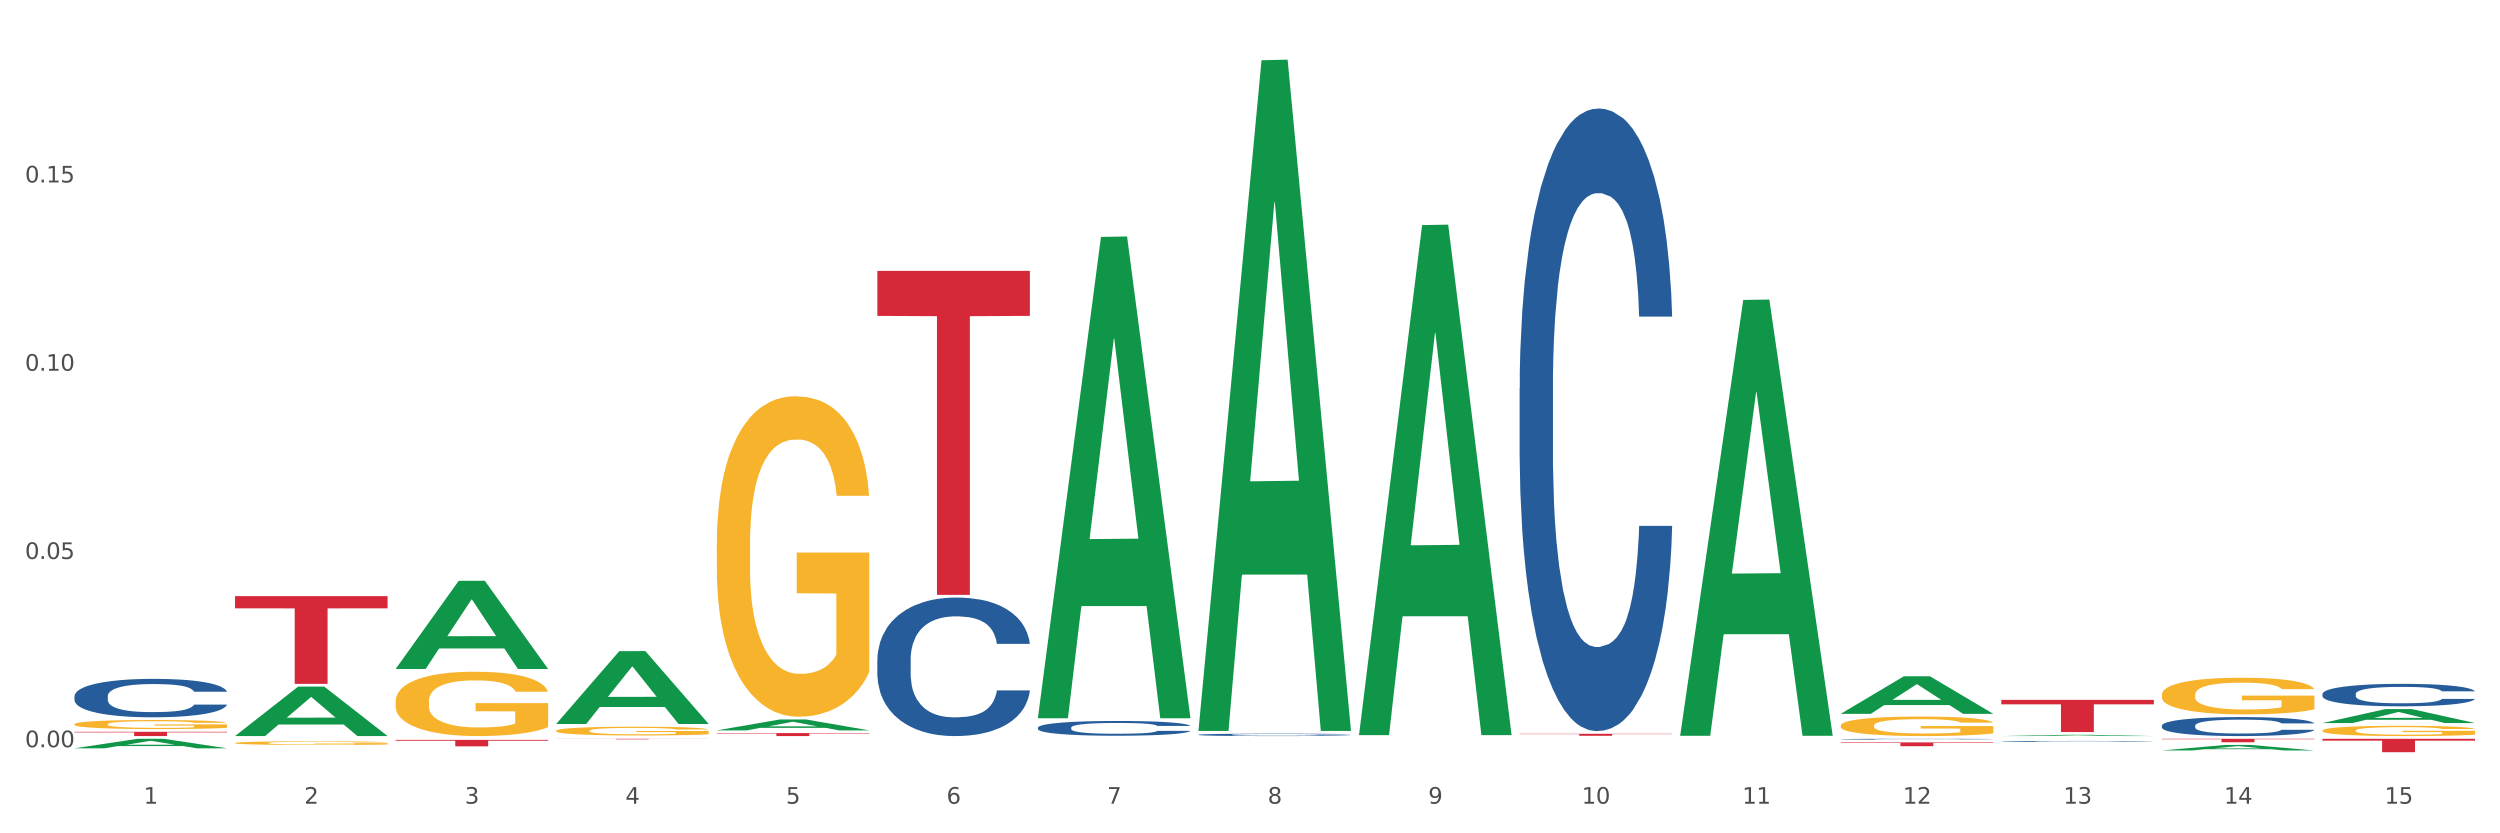 <?xml version="1.0" encoding="utf-8" standalone="no"?>
<!DOCTYPE svg PUBLIC "-//W3C//DTD SVG 1.1//EN"
  "http://www.w3.org/Graphics/SVG/1.1/DTD/svg11.dtd">
<svg xmlns:xlink="http://www.w3.org/1999/xlink" width="1080pt" height="360pt" viewBox="0 0 1080 360" xmlns="http://www.w3.org/2000/svg" version="1.1">
 <rect x="0" y="0" width="1080" height="360" fill="#333333" stroke="none"/>
 <defs>
  <style type="text/css">*{stroke-linejoin: round; stroke-linecap: butt}</style>
 </defs>
 <g id="figure_1">
  <g id="patch_1">
   <path d="M 0 360 
L 1080 360 
L 1080 0 
L 0 0 
z
" style="fill: #ffffff; stroke: #ffffff; stroke-linejoin: miter"/>
  </g>
  <g id="axes_1">
   <g id="matplotlib.axis_1">
    <g id="xtick_1">
     <g id="text_1">
      <!-- 1 -->
      <g style="fill: #4d4d4d" transform="translate(62.07 347.204) scale(0.096 -0.096)">
       <defs>
        <path id="DejaVuSans-31" d="M 794 531 
L 1825 531 
L 1825 4091 
L 703 3866 
L 703 4441 
L 1819 4666 
L 2450 4666 
L 2450 531 
L 3481 531 
L 3481 0 
L 794 0 
L 794 531 
z
" transform="scale(0.016)"/>
       </defs>
       <use xlink:href="#DejaVuSans-31"/>
      </g>
     </g>
    </g>
    <g id="xtick_2">
     <g id="text_2">
      <!-- 2 -->
      <g style="fill: #4d4d4d" transform="translate(131.436 347.204) scale(0.096 -0.096)">
       <defs>
        <path id="DejaVuSans-32" d="M 1228 531 
L 3431 531 
L 3431 0 
L 469 0 
L 469 531 
Q 828 903 1448 1529 
Q 2069 2156 2228 2338 
Q 2531 2678 2651 2914 
Q 2772 3150 2772 3378 
Q 2772 3750 2511 3984 
Q 2250 4219 1831 4219 
Q 1534 4219 1204 4116 
Q 875 4013 500 3803 
L 500 4441 
Q 881 4594 1212 4672 
Q 1544 4750 1819 4750 
Q 2544 4750 2975 4387 
Q 3406 4025 3406 3419 
Q 3406 3131 3298 2873 
Q 3191 2616 2906 2266 
Q 2828 2175 2409 1742 
Q 1991 1309 1228 531 
z
" transform="scale(0.016)"/>
       </defs>
       <use xlink:href="#DejaVuSans-32"/>
      </g>
     </g>
    </g>
    <g id="xtick_3">
     <g id="text_3">
      <!-- 3 -->
      <g style="fill: #4d4d4d" transform="translate(200.802 347.204) scale(0.096 -0.096)">
       <defs>
        <path id="DejaVuSans-33" d="M 2597 2516 
Q 3050 2419 3304 2112 
Q 3559 1806 3559 1356 
Q 3559 666 3084 287 
Q 2609 -91 1734 -91 
Q 1441 -91 1130 -33 
Q 819 25 488 141 
L 488 750 
Q 750 597 1062 519 
Q 1375 441 1716 441 
Q 2309 441 2620 675 
Q 2931 909 2931 1356 
Q 2931 1769 2642 2001 
Q 2353 2234 1838 2234 
L 1294 2234 
L 1294 2753 
L 1863 2753 
Q 2328 2753 2575 2939 
Q 2822 3125 2822 3475 
Q 2822 3834 2567 4026 
Q 2313 4219 1838 4219 
Q 1578 4219 1281 4162 
Q 984 4106 628 3988 
L 628 4550 
Q 988 4650 1302 4700 
Q 1616 4750 1894 4750 
Q 2613 4750 3031 4423 
Q 3450 4097 3450 3541 
Q 3450 3153 3228 2886 
Q 3006 2619 2597 2516 
z
" transform="scale(0.016)"/>
       </defs>
       <use xlink:href="#DejaVuSans-33"/>
      </g>
     </g>
    </g>
    <g id="xtick_4">
     <g id="text_4">
      <!-- 4 -->
      <g style="fill: #4d4d4d" transform="translate(270.169 347.204) scale(0.096 -0.096)">
       <defs>
        <path id="DejaVuSans-34" d="M 2419 4116 
L 825 1625 
L 2419 1625 
L 2419 4116 
z
M 2253 4666 
L 3047 4666 
L 3047 1625 
L 3713 1625 
L 3713 1100 
L 3047 1100 
L 3047 0 
L 2419 0 
L 2419 1100 
L 313 1100 
L 313 1709 
L 2253 4666 
z
" transform="scale(0.016)"/>
       </defs>
       <use xlink:href="#DejaVuSans-34"/>
      </g>
     </g>
    </g>
    <g id="xtick_5">
     <g id="text_5">
      <!-- 5 -->
      <g style="fill: #4d4d4d" transform="translate(339.535 347.204) scale(0.096 -0.096)">
       <defs>
        <path id="DejaVuSans-35" d="M 691 4666 
L 3169 4666 
L 3169 4134 
L 1269 4134 
L 1269 2991 
Q 1406 3038 1543 3061 
Q 1681 3084 1819 3084 
Q 2600 3084 3056 2656 
Q 3513 2228 3513 1497 
Q 3513 744 3044 326 
Q 2575 -91 1722 -91 
Q 1428 -91 1123 -41 
Q 819 9 494 109 
L 494 744 
Q 775 591 1075 516 
Q 1375 441 1709 441 
Q 2250 441 2565 725 
Q 2881 1009 2881 1497 
Q 2881 1984 2565 2268 
Q 2250 2553 1709 2553 
Q 1456 2553 1204 2497 
Q 953 2441 691 2322 
L 691 4666 
z
" transform="scale(0.016)"/>
       </defs>
       <use xlink:href="#DejaVuSans-35"/>
      </g>
     </g>
    </g>
    <g id="xtick_6">
     <g id="text_6">
      <!-- 6 -->
      <g style="fill: #4d4d4d" transform="translate(408.901 347.204) scale(0.096 -0.096)">
       <defs>
        <path id="DejaVuSans-36" d="M 2113 2584 
Q 1688 2584 1439 2293 
Q 1191 2003 1191 1497 
Q 1191 994 1439 701 
Q 1688 409 2113 409 
Q 2538 409 2786 701 
Q 3034 994 3034 1497 
Q 3034 2003 2786 2293 
Q 2538 2584 2113 2584 
z
M 3366 4563 
L 3366 3988 
Q 3128 4100 2886 4159 
Q 2644 4219 2406 4219 
Q 1781 4219 1451 3797 
Q 1122 3375 1075 2522 
Q 1259 2794 1537 2939 
Q 1816 3084 2150 3084 
Q 2853 3084 3261 2657 
Q 3669 2231 3669 1497 
Q 3669 778 3244 343 
Q 2819 -91 2113 -91 
Q 1303 -91 875 529 
Q 447 1150 447 2328 
Q 447 3434 972 4092 
Q 1497 4750 2381 4750 
Q 2619 4750 2861 4703 
Q 3103 4656 3366 4563 
z
" transform="scale(0.016)"/>
       </defs>
       <use xlink:href="#DejaVuSans-36"/>
      </g>
     </g>
    </g>
    <g id="xtick_7">
     <g id="text_7">
      <!-- 7 -->
      <g style="fill: #4d4d4d" transform="translate(478.267 347.204) scale(0.096 -0.096)">
       <defs>
        <path id="DejaVuSans-37" d="M 525 4666 
L 3525 4666 
L 3525 4397 
L 1831 0 
L 1172 0 
L 2766 4134 
L 525 4134 
L 525 4666 
z
" transform="scale(0.016)"/>
       </defs>
       <use xlink:href="#DejaVuSans-37"/>
      </g>
     </g>
    </g>
    <g id="xtick_8">
     <g id="text_8">
      <!-- 8 -->
      <g style="fill: #4d4d4d" transform="translate(547.634 347.204) scale(0.096 -0.096)">
       <defs>
        <path id="DejaVuSans-38" d="M 2034 2216 
Q 1584 2216 1326 1975 
Q 1069 1734 1069 1313 
Q 1069 891 1326 650 
Q 1584 409 2034 409 
Q 2484 409 2743 651 
Q 3003 894 3003 1313 
Q 3003 1734 2745 1975 
Q 2488 2216 2034 2216 
z
M 1403 2484 
Q 997 2584 770 2862 
Q 544 3141 544 3541 
Q 544 4100 942 4425 
Q 1341 4750 2034 4750 
Q 2731 4750 3128 4425 
Q 3525 4100 3525 3541 
Q 3525 3141 3298 2862 
Q 3072 2584 2669 2484 
Q 3125 2378 3379 2068 
Q 3634 1759 3634 1313 
Q 3634 634 3220 271 
Q 2806 -91 2034 -91 
Q 1263 -91 848 271 
Q 434 634 434 1313 
Q 434 1759 690 2068 
Q 947 2378 1403 2484 
z
M 1172 3481 
Q 1172 3119 1398 2916 
Q 1625 2713 2034 2713 
Q 2441 2713 2670 2916 
Q 2900 3119 2900 3481 
Q 2900 3844 2670 4047 
Q 2441 4250 2034 4250 
Q 1625 4250 1398 4047 
Q 1172 3844 1172 3481 
z
" transform="scale(0.016)"/>
       </defs>
       <use xlink:href="#DejaVuSans-38"/>
      </g>
     </g>
    </g>
    <g id="xtick_9">
     <g id="text_9">
      <!-- 9 -->
      <g style="fill: #4d4d4d" transform="translate(617 347.204) scale(0.096 -0.096)">
       <defs>
        <path id="DejaVuSans-39" d="M 703 97 
L 703 672 
Q 941 559 1184 500 
Q 1428 441 1663 441 
Q 2288 441 2617 861 
Q 2947 1281 2994 2138 
Q 2813 1869 2534 1725 
Q 2256 1581 1919 1581 
Q 1219 1581 811 2004 
Q 403 2428 403 3163 
Q 403 3881 828 4315 
Q 1253 4750 1959 4750 
Q 2769 4750 3195 4129 
Q 3622 3509 3622 2328 
Q 3622 1225 3098 567 
Q 2575 -91 1691 -91 
Q 1453 -91 1209 -44 
Q 966 3 703 97 
z
M 1959 2075 
Q 2384 2075 2632 2365 
Q 2881 2656 2881 3163 
Q 2881 3666 2632 3958 
Q 2384 4250 1959 4250 
Q 1534 4250 1286 3958 
Q 1038 3666 1038 3163 
Q 1038 2656 1286 2365 
Q 1534 2075 1959 2075 
z
" transform="scale(0.016)"/>
       </defs>
       <use xlink:href="#DejaVuSans-39"/>
      </g>
     </g>
    </g>
    <g id="xtick_10">
     <g id="text_10">
      <!-- 10 -->
      <g style="fill: #4d4d4d" transform="translate(683.312 347.204) scale(0.096 -0.096)">
       <defs>
        <path id="DejaVuSans-30" d="M 2034 4250 
Q 1547 4250 1301 3770 
Q 1056 3291 1056 2328 
Q 1056 1369 1301 889 
Q 1547 409 2034 409 
Q 2525 409 2770 889 
Q 3016 1369 3016 2328 
Q 3016 3291 2770 3770 
Q 2525 4250 2034 4250 
z
M 2034 4750 
Q 2819 4750 3233 4129 
Q 3647 3509 3647 2328 
Q 3647 1150 3233 529 
Q 2819 -91 2034 -91 
Q 1250 -91 836 529 
Q 422 1150 422 2328 
Q 422 3509 836 4129 
Q 1250 4750 2034 4750 
z
" transform="scale(0.016)"/>
       </defs>
       <use xlink:href="#DejaVuSans-31"/>
       <use xlink:href="#DejaVuSans-30" transform="translate(63.623 0)"/>
      </g>
     </g>
    </g>
    <g id="xtick_11">
     <g id="text_11">
      <!-- 11 -->
      <g style="fill: #4d4d4d" transform="translate(752.678 347.204) scale(0.096 -0.096)">
       <use xlink:href="#DejaVuSans-31"/>
       <use xlink:href="#DejaVuSans-31" transform="translate(63.623 0)"/>
      </g>
     </g>
    </g>
    <g id="xtick_12">
     <g id="text_12">
      <!-- 12 -->
      <g style="fill: #4d4d4d" transform="translate(822.044 347.204) scale(0.096 -0.096)">
       <use xlink:href="#DejaVuSans-31"/>
       <use xlink:href="#DejaVuSans-32" transform="translate(63.623 0)"/>
      </g>
     </g>
    </g>
    <g id="xtick_13">
     <g id="text_13">
      <!-- 13 -->
      <g style="fill: #4d4d4d" transform="translate(891.411 347.204) scale(0.096 -0.096)">
       <use xlink:href="#DejaVuSans-31"/>
       <use xlink:href="#DejaVuSans-33" transform="translate(63.623 0)"/>
      </g>
     </g>
    </g>
    <g id="xtick_14">
     <g id="text_14">
      <!-- 14 -->
      <g style="fill: #4d4d4d" transform="translate(960.777 347.204) scale(0.096 -0.096)">
       <use xlink:href="#DejaVuSans-31"/>
       <use xlink:href="#DejaVuSans-34" transform="translate(63.623 0)"/>
      </g>
     </g>
    </g>
    <g id="xtick_15">
     <g id="text_15">
      <!-- 15 -->
      <g style="fill: #4d4d4d" transform="translate(1030.143 347.204) scale(0.096 -0.096)">
       <use xlink:href="#DejaVuSans-31"/>
       <use xlink:href="#DejaVuSans-35" transform="translate(63.623 0)"/>
      </g>
     </g>
    </g>
    <g id="xtick_16"/>
    <g id="xtick_17"/>
    <g id="xtick_18"/>
    <g id="xtick_19"/>
    <g id="xtick_20"/>
    <g id="xtick_21"/>
    <g id="xtick_22"/>
    <g id="xtick_23"/>
    <g id="xtick_24"/>
    <g id="xtick_25"/>
    <g id="xtick_26"/>
    <g id="xtick_27"/>
    <g id="xtick_28"/>
    <g id="xtick_29"/>
   </g>
   <g id="matplotlib.axis_2">
    <g id="ytick_1">
     <g id="text_16">
      <!-- 0.00 -->
      <g style="fill: #4d4d4d" transform="translate(10.8 322.801) scale(0.096 -0.096)">
       <defs>
        <path id="DejaVuSans-2e" d="M 684 794 
L 1344 794 
L 1344 0 
L 684 0 
L 684 794 
z
" transform="scale(0.016)"/>
       </defs>
       <use xlink:href="#DejaVuSans-30"/>
       <use xlink:href="#DejaVuSans-2e" transform="translate(63.623 0)"/>
       <use xlink:href="#DejaVuSans-30" transform="translate(95.41 0)"/>
       <use xlink:href="#DejaVuSans-30" transform="translate(159.033 0)"/>
      </g>
     </g>
    </g>
    <g id="ytick_2">
     <g id="text_17">
      <!-- 0.05 -->
      <g style="fill: #4d4d4d" transform="translate(10.8 241.477) scale(0.096 -0.096)">
       <use xlink:href="#DejaVuSans-30"/>
       <use xlink:href="#DejaVuSans-2e" transform="translate(63.623 0)"/>
       <use xlink:href="#DejaVuSans-30" transform="translate(95.41 0)"/>
       <use xlink:href="#DejaVuSans-35" transform="translate(159.033 0)"/>
      </g>
     </g>
    </g>
    <g id="ytick_3">
     <g id="text_18">
      <!-- 0.10 -->
      <g style="fill: #4d4d4d" transform="translate(10.8 160.153) scale(0.096 -0.096)">
       <use xlink:href="#DejaVuSans-30"/>
       <use xlink:href="#DejaVuSans-2e" transform="translate(63.623 0)"/>
       <use xlink:href="#DejaVuSans-31" transform="translate(95.41 0)"/>
       <use xlink:href="#DejaVuSans-30" transform="translate(159.033 0)"/>
      </g>
     </g>
    </g>
    <g id="ytick_4">
     <g id="text_19">
      <!-- 0.15 -->
      <g style="fill: #4d4d4d" transform="translate(10.8 78.829) scale(0.096 -0.096)">
       <use xlink:href="#DejaVuSans-30"/>
       <use xlink:href="#DejaVuSans-2e" transform="translate(63.623 0)"/>
       <use xlink:href="#DejaVuSans-31" transform="translate(95.41 0)"/>
       <use xlink:href="#DejaVuSans-35" transform="translate(159.033 0)"/>
      </g>
     </g>
    </g>
    <g id="ytick_5"/>
    <g id="ytick_6"/>
    <g id="ytick_7"/>
    <g id="ytick_8"/>
   </g>
   <g id="PolyCollection_1">
    <path d="M 32.175 323.26 
L 32.243 323.256 
L 59.417 319.158 
L 70.695 319.154 
L 98.073 323.268 
L 85.029 323.268 
L 79.119 322.31 
L 51.061 322.31 
L 50.857 322.325 
L 45.151 323.268 
L 32.175 323.268 
L 32.175 323.26 
L 54.594 321.738 
L 75.586 321.734 
L 65.192 320.031 
L 65.056 320.023 
L 64.92 320.035 
L 54.526 321.734 
L 54.594 321.738 
L 32.175 323.26 
z
" clip-path="url(#p76fed4a76e)" style="fill: #109648"/>
    <path d="M 309.64 235.166 
L 309.718 235.04 
L 309.718 230.488 
L 309.873 226.569 
L 310.651 217.087 
L 311.818 209.248 
L 312.674 205.076 
L 313.53 201.663 
L 314.541 198.249 
L 315.786 194.709 
L 318.042 189.526 
L 319.443 186.871 
L 321.155 184.089 
L 324.267 180.044 
L 326.523 177.768 
L 328.857 175.871 
L 332.669 173.596 
L 335.159 172.584 
L 337.804 171.826 
L 340.994 171.32 
L 343.406 171.194 
L 348.696 171.573 
L 353.209 172.711 
L 355.387 173.596 
L 358.188 175.113 
L 359.666 176.124 
L 362.078 178.147 
L 364.568 180.802 
L 366.279 183.078 
L 368.847 187.376 
L 370.792 191.675 
L 372.581 196.985 
L 373.515 200.651 
L 374.215 204.065 
L 374.838 207.984 
L 375.46 214.179 
L 361.456 214.179 
L 360.911 209.754 
L 360.055 205.582 
L 358.81 201.536 
L 357.721 199.008 
L 355.854 195.847 
L 354.142 193.824 
L 352.353 192.307 
L 350.174 191.043 
L 348.463 190.411 
L 346.051 189.905 
L 341.305 190.031 
L 338.115 191.043 
L 335.937 192.307 
L 334.536 193.445 
L 333.292 194.709 
L 331.891 196.479 
L 330.257 199.134 
L 329.09 201.536 
L 327.923 204.571 
L 326.99 207.605 
L 326.134 211.145 
L 325.434 214.938 
L 324.889 218.857 
L 324.422 223.661 
L 324.033 231.626 
L 324.033 248.947 
L 324.189 252.866 
L 324.578 258.05 
L 325.045 261.969 
L 325.823 266.647 
L 326.523 269.808 
L 327.845 274.359 
L 329.324 278.152 
L 330.491 280.554 
L 331.658 282.577 
L 333.681 285.358 
L 335.937 287.634 
L 337.882 289.025 
L 340.527 290.289 
L 342.317 290.795 
L 343.873 291.048 
L 347.685 291.048 
L 350.408 290.668 
L 353.442 289.783 
L 355.776 288.645 
L 357.721 287.255 
L 359.9 284.979 
L 361.3 282.83 
L 361.3 256.406 
L 344.184 256.28 
L 344.184 238.706 
L 375.538 238.706 
L 375.538 290.289 
L 374.215 292.944 
L 372.737 295.346 
L 371.181 297.495 
L 368.847 300.15 
L 366.046 302.679 
L 363.556 304.449 
L 360.911 305.966 
L 357.799 307.357 
L 353.753 308.621 
L 351.264 309.127 
L 348.152 309.506 
L 344.495 309.633 
L 341.305 309.38 
L 338.193 308.748 
L 334.925 307.61 
L 331.736 305.966 
L 329.324 304.323 
L 326.912 302.3 
L 324.344 299.645 
L 322.322 297.116 
L 320.766 294.84 
L 319.054 291.933 
L 317.187 288.14 
L 315.786 284.726 
L 314.541 281.186 
L 313.219 276.635 
L 312.285 272.715 
L 311.352 267.785 
L 310.807 264.118 
L 310.184 258.429 
L 309.718 250.464 
L 309.64 235.166 
z
" clip-path="url(#p76fed4a76e)" style="fill: #f7b32b"/>
    <path d="M 795.203 313.449 
L 795.281 313.441 
L 795.281 313.165 
L 795.437 312.926 
L 796.215 312.349 
L 797.382 311.872 
L 798.238 311.618 
L 799.094 311.41 
L 800.105 311.203 
L 801.35 310.987 
L 803.606 310.672 
L 805.006 310.51 
L 806.718 310.341 
L 809.83 310.095 
L 812.086 309.956 
L 814.42 309.841 
L 818.233 309.702 
L 820.722 309.641 
L 823.368 309.595 
L 826.557 309.564 
L 828.969 309.556 
L 834.26 309.579 
L 838.772 309.649 
L 840.951 309.702 
L 843.752 309.795 
L 845.23 309.856 
L 847.642 309.979 
L 850.131 310.141 
L 851.843 310.279 
L 854.41 310.541 
L 856.355 310.803 
L 858.145 311.126 
L 859.078 311.349 
L 859.779 311.557 
L 860.401 311.795 
L 861.024 312.172 
L 847.019 312.172 
L 846.475 311.903 
L 845.619 311.649 
L 844.374 311.403 
L 843.285 311.249 
L 841.418 311.056 
L 839.706 310.933 
L 837.916 310.841 
L 835.738 310.764 
L 834.026 310.726 
L 831.615 310.695 
L 826.869 310.703 
L 823.679 310.764 
L 821.5 310.841 
L 820.1 310.91 
L 818.855 310.987 
L 817.455 311.095 
L 815.821 311.257 
L 814.654 311.403 
L 813.487 311.587 
L 812.553 311.772 
L 811.697 311.987 
L 810.997 312.218 
L 810.453 312.457 
L 809.986 312.749 
L 809.597 313.234 
L 809.597 314.288 
L 809.752 314.526 
L 810.141 314.842 
L 810.608 315.08 
L 811.386 315.365 
L 812.086 315.557 
L 813.409 315.834 
L 814.887 316.065 
L 816.054 316.211 
L 817.221 316.334 
L 819.244 316.504 
L 821.5 316.642 
L 823.445 316.727 
L 826.091 316.804 
L 827.88 316.834 
L 829.436 316.85 
L 833.248 316.85 
L 835.971 316.827 
L 839.006 316.773 
L 841.34 316.704 
L 843.285 316.619 
L 845.463 316.48 
L 846.864 316.35 
L 846.864 314.742 
L 829.747 314.734 
L 829.747 313.665 
L 861.101 313.665 
L 861.101 316.804 
L 859.779 316.965 
L 858.3 317.111 
L 856.744 317.242 
L 854.41 317.404 
L 851.61 317.558 
L 849.12 317.665 
L 846.475 317.758 
L 843.363 317.842 
L 839.317 317.919 
L 836.827 317.95 
L 833.715 317.973 
L 830.059 317.981 
L 826.869 317.965 
L 823.757 317.927 
L 820.489 317.858 
L 817.299 317.758 
L 814.887 317.658 
L 812.475 317.534 
L 809.908 317.373 
L 807.885 317.219 
L 806.329 317.081 
L 804.617 316.904 
L 802.75 316.673 
L 801.35 316.465 
L 800.105 316.25 
L 798.782 315.973 
L 797.849 315.734 
L 796.915 315.434 
L 796.37 315.211 
L 795.748 314.865 
L 795.281 314.38 
L 795.203 313.449 
z
" clip-path="url(#p76fed4a76e)" style="fill: #f7b32b"/>
    <path d="M 933.936 300.098 
L 934.014 300.084 
L 934.014 299.564 
L 934.169 299.116 
L 934.947 298.033 
L 936.114 297.137 
L 936.97 296.661 
L 937.826 296.271 
L 938.837 295.881 
L 940.082 295.476 
L 942.338 294.884 
L 943.739 294.581 
L 945.45 294.263 
L 948.563 293.801 
L 950.819 293.541 
L 953.153 293.324 
L 956.965 293.064 
L 959.455 292.949 
L 962.1 292.862 
L 965.29 292.804 
L 967.702 292.79 
L 972.992 292.833 
L 977.505 292.963 
L 979.683 293.064 
L 982.484 293.238 
L 983.962 293.353 
L 986.374 293.584 
L 988.864 293.887 
L 990.575 294.147 
L 993.143 294.639 
L 995.088 295.13 
L 996.877 295.736 
L 997.811 296.155 
L 998.511 296.545 
L 999.134 296.993 
L 999.756 297.701 
L 985.752 297.701 
L 985.207 297.195 
L 984.351 296.718 
L 983.106 296.256 
L 982.017 295.967 
L 980.15 295.606 
L 978.438 295.375 
L 976.649 295.202 
L 974.47 295.057 
L 972.759 294.985 
L 970.347 294.927 
L 965.601 294.942 
L 962.411 295.057 
L 960.233 295.202 
L 958.832 295.332 
L 957.588 295.476 
L 956.187 295.678 
L 954.553 295.982 
L 953.386 296.256 
L 952.219 296.603 
L 951.286 296.95 
L 950.43 297.354 
L 949.73 297.787 
L 949.185 298.235 
L 948.718 298.784 
L 948.329 299.694 
L 948.329 301.673 
L 948.485 302.12 
L 948.874 302.713 
L 949.341 303.16 
L 950.119 303.695 
L 950.819 304.056 
L 952.141 304.576 
L 953.62 305.009 
L 954.787 305.284 
L 955.954 305.515 
L 957.977 305.832 
L 960.233 306.092 
L 962.178 306.251 
L 964.823 306.396 
L 966.613 306.453 
L 968.169 306.482 
L 971.981 306.482 
L 974.704 306.439 
L 977.738 306.338 
L 980.072 306.208 
L 982.017 306.049 
L 984.196 305.789 
L 985.596 305.543 
L 985.596 302.525 
L 968.48 302.51 
L 968.48 300.503 
L 999.834 300.503 
L 999.834 306.396 
L 998.511 306.699 
L 997.033 306.973 
L 995.477 307.219 
L 993.143 307.522 
L 990.342 307.811 
L 987.852 308.013 
L 985.207 308.187 
L 982.095 308.346 
L 978.049 308.49 
L 975.56 308.548 
L 972.448 308.591 
L 968.791 308.606 
L 965.601 308.577 
L 962.489 308.504 
L 959.221 308.374 
L 956.032 308.187 
L 953.62 307.999 
L 951.208 307.768 
L 948.64 307.464 
L 946.618 307.176 
L 945.061 306.916 
L 943.35 306.583 
L 941.483 306.15 
L 940.082 305.76 
L 938.837 305.356 
L 937.515 304.836 
L 936.581 304.388 
L 935.648 303.825 
L 935.103 303.406 
L 934.48 302.756 
L 934.014 301.846 
L 933.936 300.098 
z
" clip-path="url(#p76fed4a76e)" style="fill: #f7b32b"/>
    <path d="M 1003.302 315.59 
L 1003.38 315.586 
L 1003.38 315.44 
L 1003.535 315.314 
L 1004.314 315.01 
L 1005.481 314.758 
L 1006.336 314.625 
L 1007.192 314.515 
L 1008.204 314.405 
L 1009.448 314.292 
L 1011.705 314.125 
L 1013.105 314.04 
L 1014.817 313.951 
L 1017.929 313.821 
L 1020.185 313.748 
L 1022.519 313.687 
L 1026.331 313.614 
L 1028.821 313.582 
L 1031.466 313.557 
L 1034.656 313.541 
L 1037.068 313.537 
L 1042.358 313.549 
L 1046.871 313.586 
L 1049.049 313.614 
L 1051.85 313.663 
L 1053.328 313.695 
L 1055.74 313.76 
L 1058.23 313.845 
L 1059.942 313.918 
L 1062.509 314.056 
L 1064.454 314.194 
L 1066.244 314.365 
L 1067.177 314.482 
L 1067.877 314.592 
L 1068.5 314.718 
L 1069.122 314.917 
L 1055.118 314.917 
L 1054.573 314.775 
L 1053.717 314.641 
L 1052.473 314.511 
L 1051.383 314.43 
L 1049.516 314.328 
L 1047.805 314.263 
L 1046.015 314.215 
L 1043.837 314.174 
L 1042.125 314.154 
L 1039.713 314.138 
L 1034.967 314.142 
L 1031.777 314.174 
L 1029.599 314.215 
L 1028.199 314.251 
L 1026.954 314.292 
L 1025.553 314.349 
L 1023.919 314.434 
L 1022.752 314.511 
L 1021.585 314.608 
L 1020.652 314.706 
L 1019.796 314.819 
L 1019.096 314.941 
L 1018.551 315.067 
L 1018.084 315.221 
L 1017.695 315.477 
L 1017.695 316.033 
L 1017.851 316.159 
L 1018.24 316.325 
L 1018.707 316.451 
L 1019.485 316.601 
L 1020.185 316.702 
L 1021.508 316.848 
L 1022.986 316.97 
L 1024.153 317.047 
L 1025.32 317.112 
L 1027.343 317.201 
L 1029.599 317.275 
L 1031.544 317.319 
L 1034.189 317.36 
L 1035.979 317.376 
L 1037.535 317.384 
L 1041.347 317.384 
L 1044.07 317.372 
L 1047.104 317.344 
L 1049.438 317.307 
L 1051.383 317.262 
L 1053.562 317.189 
L 1054.962 317.12 
L 1054.962 316.272 
L 1037.846 316.268 
L 1037.846 315.704 
L 1069.2 315.704 
L 1069.2 317.36 
L 1067.877 317.445 
L 1066.399 317.522 
L 1064.843 317.591 
L 1062.509 317.676 
L 1059.708 317.757 
L 1057.219 317.814 
L 1054.573 317.863 
L 1051.461 317.908 
L 1047.416 317.948 
L 1044.926 317.964 
L 1041.814 317.977 
L 1038.157 317.981 
L 1034.967 317.973 
L 1031.855 317.952 
L 1028.588 317.916 
L 1025.398 317.863 
L 1022.986 317.81 
L 1020.574 317.745 
L 1018.007 317.66 
L 1015.984 317.579 
L 1014.428 317.506 
L 1012.716 317.413 
L 1010.849 317.291 
L 1009.448 317.181 
L 1008.204 317.068 
L 1006.881 316.921 
L 1005.947 316.796 
L 1005.014 316.637 
L 1004.469 316.52 
L 1003.847 316.337 
L 1003.38 316.081 
L 1003.302 315.59 
z
" clip-path="url(#p76fed4a76e)" style="fill: #f7b32b"/>
    <path d="M 170.907 288.944 
L 170.975 288.908 
L 198.15 250.923 
L 209.427 250.887 
L 236.805 289.016 
L 223.762 289.016 
L 217.851 280.137 
L 189.794 280.137 
L 189.59 280.28 
L 183.883 289.016 
L 170.907 289.016 
L 170.907 288.944 
L 193.326 274.838 
L 214.319 274.803 
L 203.924 259.014 
L 203.788 258.943 
L 203.653 259.05 
L 193.258 274.803 
L 193.326 274.838 
L 170.907 288.944 
z
" clip-path="url(#p76fed4a76e)" style="fill: #109648"/>
    <path d="M 240.274 312.709 
L 240.342 312.679 
L 267.516 281.297 
L 278.793 281.267 
L 306.172 312.768 
L 293.128 312.768 
L 287.217 305.433 
L 259.16 305.433 
L 258.956 305.551 
L 253.249 312.768 
L 240.274 312.768 
L 240.274 312.709 
L 262.693 301.055 
L 283.685 301.025 
L 273.291 287.982 
L 273.155 287.922 
L 273.019 288.011 
L 262.625 301.025 
L 262.693 301.055 
L 240.274 312.709 
z
" clip-path="url(#p76fed4a76e)" style="fill: #109648"/>
    <path d="M 309.64 315.516 
L 309.708 315.512 
L 336.882 310.811 
L 348.16 310.806 
L 375.538 315.525 
L 362.494 315.525 
L 356.584 314.426 
L 328.526 314.426 
L 328.322 314.444 
L 322.616 315.525 
L 309.64 315.525 
L 309.64 315.516 
L 332.059 313.77 
L 353.051 313.766 
L 342.657 311.812 
L 342.521 311.803 
L 342.385 311.816 
L 331.991 313.766 
L 332.059 313.77 
L 309.64 315.516 
z
" clip-path="url(#p76fed4a76e)" style="fill: #109648"/>
    <path d="M 101.541 317.941 
L 101.609 317.92 
L 128.784 296.618 
L 140.061 296.598 
L 167.439 317.981 
L 154.395 317.981 
L 148.485 313.002 
L 120.427 313.002 
L 120.224 313.082 
L 114.517 317.981 
L 101.541 317.981 
L 101.541 317.941 
L 123.96 310.03 
L 144.952 310.01 
L 134.558 301.156 
L 134.422 301.116 
L 134.286 301.176 
L 123.892 310.01 
L 123.96 310.03 
L 101.541 317.941 
z
" clip-path="url(#p76fed4a76e)" style="fill: #109648"/>
    <path d="M 101.541 320.982 
L 101.619 320.98 
L 101.619 320.928 
L 101.775 320.884 
L 102.553 320.775 
L 103.72 320.686 
L 104.575 320.638 
L 105.431 320.599 
L 106.443 320.56 
L 107.688 320.52 
L 109.944 320.461 
L 111.344 320.43 
L 113.056 320.399 
L 116.168 320.353 
L 118.424 320.327 
L 120.758 320.305 
L 124.57 320.279 
L 127.06 320.267 
L 129.705 320.259 
L 132.895 320.253 
L 135.307 320.252 
L 140.598 320.256 
L 145.11 320.269 
L 147.289 320.279 
L 150.089 320.296 
L 151.568 320.308 
L 153.979 320.331 
L 156.469 320.361 
L 158.181 320.387 
L 160.748 320.436 
L 162.693 320.485 
L 164.483 320.546 
L 165.416 320.588 
L 166.117 320.627 
L 166.739 320.671 
L 167.361 320.742 
L 153.357 320.742 
L 152.812 320.692 
L 151.957 320.644 
L 150.712 320.598 
L 149.623 320.569 
L 147.755 320.533 
L 146.044 320.51 
L 144.254 320.493 
L 142.076 320.478 
L 140.364 320.471 
L 137.952 320.465 
L 133.206 320.467 
L 130.017 320.478 
L 127.838 320.493 
L 126.438 320.506 
L 125.193 320.52 
L 123.792 320.54 
L 122.159 320.57 
L 120.992 320.598 
L 119.825 320.632 
L 118.891 320.667 
L 118.035 320.708 
L 117.335 320.751 
L 116.79 320.796 
L 116.324 320.85 
L 115.935 320.941 
L 115.935 321.139 
L 116.09 321.184 
L 116.479 321.243 
L 116.946 321.287 
L 117.724 321.341 
L 118.424 321.377 
L 119.747 321.429 
L 121.225 321.472 
L 122.392 321.5 
L 123.559 321.523 
L 125.582 321.554 
L 127.838 321.58 
L 129.783 321.596 
L 132.428 321.611 
L 134.218 321.616 
L 135.774 321.619 
L 139.586 321.619 
L 142.309 321.615 
L 145.343 321.605 
L 147.678 321.592 
L 149.623 321.576 
L 151.801 321.55 
L 153.201 321.526 
L 153.201 321.224 
L 136.085 321.223 
L 136.085 321.022 
L 167.439 321.022 
L 167.439 321.611 
L 166.117 321.641 
L 164.638 321.668 
L 163.082 321.693 
L 160.748 321.723 
L 157.947 321.752 
L 155.458 321.772 
L 152.812 321.79 
L 149.7 321.805 
L 145.655 321.82 
L 143.165 321.826 
L 140.053 321.83 
L 136.396 321.831 
L 133.206 321.829 
L 130.094 321.821 
L 126.827 321.808 
L 123.637 321.79 
L 121.225 321.771 
L 118.813 321.748 
L 116.246 321.717 
L 114.223 321.689 
L 112.667 321.663 
L 110.955 321.629 
L 109.088 321.586 
L 107.688 321.547 
L 106.443 321.507 
L 105.12 321.455 
L 104.186 321.41 
L 103.253 321.354 
L 102.708 321.312 
L 102.086 321.247 
L 101.619 321.156 
L 101.541 320.982 
z
" clip-path="url(#p76fed4a76e)" style="fill: #f7b32b"/>
    <path d="M 32.175 312.853 
L 32.253 312.849 
L 32.253 312.72 
L 32.408 312.61 
L 33.186 312.341 
L 34.353 312.12 
L 35.209 312.002 
L 36.065 311.905 
L 37.076 311.809 
L 38.321 311.709 
L 40.578 311.562 
L 41.978 311.487 
L 43.69 311.408 
L 46.802 311.294 
L 49.058 311.229 
L 51.392 311.176 
L 55.204 311.111 
L 57.694 311.083 
L 60.339 311.061 
L 63.529 311.047 
L 65.941 311.043 
L 71.231 311.054 
L 75.744 311.086 
L 77.922 311.111 
L 80.723 311.154 
L 82.201 311.183 
L 84.613 311.24 
L 87.103 311.315 
L 88.815 311.38 
L 91.382 311.501 
L 93.327 311.623 
L 95.116 311.773 
L 96.05 311.877 
L 96.75 311.973 
L 97.373 312.084 
L 97.995 312.259 
L 83.991 312.259 
L 83.446 312.134 
L 82.59 312.016 
L 81.346 311.902 
L 80.256 311.83 
L 78.389 311.741 
L 76.677 311.684 
L 74.888 311.641 
L 72.71 311.605 
L 70.998 311.587 
L 68.586 311.573 
L 63.84 311.576 
L 60.65 311.605 
L 58.472 311.641 
L 57.071 311.673 
L 55.827 311.709 
L 54.426 311.759 
L 52.792 311.834 
L 51.625 311.902 
L 50.458 311.987 
L 49.525 312.073 
L 48.669 312.173 
L 47.969 312.281 
L 47.424 312.391 
L 46.957 312.527 
L 46.568 312.753 
L 46.568 313.243 
L 46.724 313.353 
L 47.113 313.5 
L 47.58 313.611 
L 48.358 313.743 
L 49.058 313.833 
L 50.381 313.961 
L 51.859 314.069 
L 53.026 314.136 
L 54.193 314.194 
L 56.216 314.272 
L 58.472 314.337 
L 60.417 314.376 
L 63.062 314.412 
L 64.852 314.426 
L 66.408 314.433 
L 70.22 314.433 
L 72.943 314.423 
L 75.977 314.397 
L 78.311 314.365 
L 80.256 314.326 
L 82.435 314.262 
L 83.835 314.201 
L 83.835 313.453 
L 66.719 313.45 
L 66.719 312.953 
L 98.073 312.953 
L 98.073 314.412 
L 96.75 314.487 
L 95.272 314.555 
L 93.716 314.616 
L 91.382 314.691 
L 88.581 314.762 
L 86.091 314.812 
L 83.446 314.855 
L 80.334 314.894 
L 76.288 314.93 
L 73.799 314.945 
L 70.687 314.955 
L 67.03 314.959 
L 63.84 314.952 
L 60.728 314.934 
L 57.461 314.902 
L 54.271 314.855 
L 51.859 314.809 
L 49.447 314.751 
L 46.879 314.676 
L 44.857 314.605 
L 43.301 314.541 
L 41.589 314.458 
L 39.722 314.351 
L 38.321 314.254 
L 37.076 314.154 
L 35.754 314.026 
L 34.82 313.915 
L 33.887 313.775 
L 33.342 313.672 
L 32.72 313.511 
L 32.253 313.285 
L 32.175 312.853 
z
" clip-path="url(#p76fed4a76e)" style="fill: #f7b32b"/>
    <path d="M 448.372 309.894 
L 448.44 309.699 
L 475.615 102.345 
L 486.892 102.15 
L 514.27 310.285 
L 501.227 310.285 
L 495.316 261.818 
L 467.259 261.818 
L 467.055 262.599 
L 461.348 310.285 
L 448.372 310.285 
L 448.372 309.894 
L 470.791 232.894 
L 491.783 232.698 
L 481.389 146.513 
L 481.253 146.122 
L 481.117 146.708 
L 470.723 232.698 
L 470.791 232.894 
L 448.372 309.894 
z
" clip-path="url(#p76fed4a76e)" style="fill: #109648"/>
    <path d="M 864.57 317.98 
L 864.638 317.979 
L 891.812 317.439 
L 903.089 317.439 
L 930.468 317.981 
L 917.424 317.981 
L 911.513 317.854 
L 883.456 317.854 
L 883.252 317.857 
L 877.545 317.981 
L 864.57 317.981 
L 864.57 317.98 
L 886.989 317.779 
L 907.981 317.779 
L 897.587 317.554 
L 897.451 317.553 
L 897.315 317.555 
L 886.921 317.779 
L 886.989 317.779 
L 864.57 317.98 
z
" clip-path="url(#p76fed4a76e)" style="fill: #109648"/>
    <path d="M 795.203 308.352 
L 795.271 308.337 
L 822.446 292.162 
L 833.723 292.146 
L 861.101 308.383 
L 848.058 308.383 
L 842.147 304.602 
L 814.09 304.602 
L 813.886 304.663 
L 808.179 308.383 
L 795.203 308.383 
L 795.203 308.352 
L 817.622 302.346 
L 838.615 302.33 
L 828.22 295.607 
L 828.084 295.577 
L 827.949 295.622 
L 817.554 302.33 
L 817.622 302.346 
L 795.203 308.352 
z
" clip-path="url(#p76fed4a76e)" style="fill: #109648"/>
    <path d="M 240.274 315.69 
L 240.351 315.687 
L 240.351 315.562 
L 240.507 315.455 
L 241.285 315.196 
L 242.452 314.982 
L 243.308 314.868 
L 244.164 314.774 
L 245.175 314.681 
L 246.42 314.584 
L 248.676 314.443 
L 250.077 314.37 
L 251.788 314.294 
L 254.9 314.183 
L 257.157 314.121 
L 259.491 314.069 
L 263.303 314.007 
L 265.793 313.979 
L 268.438 313.959 
L 271.628 313.945 
L 274.04 313.941 
L 279.33 313.952 
L 283.843 313.983 
L 286.021 314.007 
L 288.822 314.049 
L 290.3 314.076 
L 292.712 314.132 
L 295.202 314.204 
L 296.913 314.266 
L 299.481 314.384 
L 301.426 314.501 
L 303.215 314.646 
L 304.149 314.747 
L 304.849 314.84 
L 305.471 314.947 
L 306.094 315.116 
L 292.089 315.116 
L 291.545 314.995 
L 290.689 314.881 
L 289.444 314.771 
L 288.355 314.702 
L 286.488 314.615 
L 284.776 314.56 
L 282.987 314.519 
L 280.808 314.484 
L 279.097 314.467 
L 276.685 314.453 
L 271.939 314.456 
L 268.749 314.484 
L 266.571 314.519 
L 265.17 314.55 
L 263.925 314.584 
L 262.525 314.633 
L 260.891 314.705 
L 259.724 314.771 
L 258.557 314.854 
L 257.623 314.937 
L 256.768 315.033 
L 256.067 315.137 
L 255.523 315.244 
L 255.056 315.376 
L 254.667 315.593 
L 254.667 316.067 
L 254.823 316.174 
L 255.212 316.315 
L 255.678 316.423 
L 256.456 316.55 
L 257.157 316.637 
L 258.479 316.761 
L 259.957 316.865 
L 261.124 316.931 
L 262.291 316.986 
L 264.314 317.062 
L 266.571 317.124 
L 268.516 317.162 
L 271.161 317.197 
L 272.95 317.21 
L 274.506 317.217 
L 278.319 317.217 
L 281.042 317.207 
L 284.076 317.183 
L 286.41 317.152 
L 288.355 317.114 
L 290.533 317.051 
L 291.934 316.993 
L 291.934 316.271 
L 274.818 316.267 
L 274.818 315.787 
L 306.172 315.787 
L 306.172 317.197 
L 304.849 317.269 
L 303.371 317.335 
L 301.815 317.394 
L 299.481 317.466 
L 296.68 317.535 
L 294.19 317.584 
L 291.545 317.625 
L 288.433 317.663 
L 284.387 317.698 
L 281.897 317.712 
L 278.785 317.722 
L 275.129 317.725 
L 271.939 317.718 
L 268.827 317.701 
L 265.559 317.67 
L 262.369 317.625 
L 259.957 317.58 
L 257.546 317.525 
L 254.978 317.452 
L 252.955 317.383 
L 251.399 317.321 
L 249.688 317.242 
L 247.82 317.138 
L 246.42 317.045 
L 245.175 316.948 
L 243.853 316.823 
L 242.919 316.716 
L 241.985 316.582 
L 241.441 316.481 
L 240.818 316.326 
L 240.351 316.108 
L 240.274 315.69 
z
" clip-path="url(#p76fed4a76e)" style="fill: #f7b32b"/>
    <path d="M 170.907 303.032 
L 170.985 303.006 
L 170.985 302.093 
L 171.141 301.306 
L 171.919 299.402 
L 173.086 297.829 
L 173.942 296.991 
L 174.798 296.306 
L 175.809 295.621 
L 177.054 294.91 
L 179.31 293.869 
L 180.71 293.336 
L 182.422 292.778 
L 185.534 291.966 
L 187.79 291.509 
L 190.124 291.128 
L 193.937 290.671 
L 196.426 290.468 
L 199.072 290.316 
L 202.261 290.215 
L 204.673 290.189 
L 209.964 290.265 
L 214.476 290.494 
L 216.655 290.671 
L 219.456 290.976 
L 220.934 291.179 
L 223.346 291.585 
L 225.835 292.118 
L 227.547 292.575 
L 230.114 293.438 
L 232.059 294.301 
L 233.849 295.367 
L 234.783 296.103 
L 235.483 296.788 
L 236.105 297.575 
L 236.728 298.818 
L 222.723 298.818 
L 222.179 297.93 
L 221.323 297.093 
L 220.078 296.28 
L 218.989 295.773 
L 217.122 295.138 
L 215.41 294.732 
L 213.62 294.428 
L 211.442 294.174 
L 209.73 294.047 
L 207.319 293.945 
L 202.573 293.971 
L 199.383 294.174 
L 197.204 294.428 
L 195.804 294.656 
L 194.559 294.91 
L 193.159 295.265 
L 191.525 295.798 
L 190.358 296.28 
L 189.191 296.89 
L 188.257 297.499 
L 187.401 298.209 
L 186.701 298.971 
L 186.157 299.758 
L 185.69 300.722 
L 185.301 302.321 
L 185.301 305.798 
L 185.456 306.585 
L 185.845 307.625 
L 186.312 308.412 
L 187.09 309.351 
L 187.79 309.986 
L 189.113 310.9 
L 190.591 311.661 
L 191.758 312.143 
L 192.925 312.549 
L 194.948 313.108 
L 197.204 313.564 
L 199.149 313.844 
L 201.795 314.097 
L 203.584 314.199 
L 205.14 314.25 
L 208.952 314.25 
L 211.675 314.174 
L 214.71 313.996 
L 217.044 313.768 
L 218.989 313.488 
L 221.167 313.031 
L 222.568 312.6 
L 222.568 307.296 
L 205.451 307.27 
L 205.451 303.742 
L 236.805 303.742 
L 236.805 314.097 
L 235.483 314.63 
L 234.004 315.113 
L 232.448 315.544 
L 230.114 316.077 
L 227.314 316.585 
L 224.824 316.94 
L 222.179 317.245 
L 219.067 317.524 
L 215.021 317.778 
L 212.531 317.879 
L 209.419 317.955 
L 205.763 317.981 
L 202.573 317.93 
L 199.461 317.803 
L 196.193 317.575 
L 193.003 317.245 
L 190.591 316.915 
L 188.179 316.509 
L 185.612 315.976 
L 183.589 315.468 
L 182.033 315.011 
L 180.321 314.427 
L 178.454 313.666 
L 177.054 312.981 
L 175.809 312.27 
L 174.486 311.356 
L 173.553 310.57 
L 172.619 309.58 
L 172.074 308.844 
L 171.452 307.702 
L 170.985 306.103 
L 170.907 303.032 
z
" clip-path="url(#p76fed4a76e)" style="fill: #f7b32b"/>
    <path d="M 864.57 302.333 
L 930.468 302.333 
L 930.468 304.269 
L 904.546 304.283 
L 904.546 316.265 
L 890.335 316.265 
L 890.335 304.283 
L 864.57 304.269 
L 864.57 302.346 
L 864.57 302.333 
z
" clip-path="url(#p76fed4a76e)" style="fill: #d62839"/>
    <path d="M 656.471 317.016 
L 722.369 317.016 
L 722.369 317.136 
L 696.447 317.137 
L 696.447 317.88 
L 682.237 317.88 
L 682.237 317.137 
L 656.471 317.136 
L 656.471 317.017 
L 656.471 317.016 
z
" clip-path="url(#p76fed4a76e)" style="fill: #d62839"/>
    <path d="M 1003.302 312.352 
L 1003.37 312.346 
L 1030.544 306.311 
L 1041.822 306.305 
L 1069.2 312.363 
L 1056.156 312.363 
L 1050.246 310.953 
L 1022.188 310.953 
L 1021.984 310.975 
L 1016.278 312.363 
L 1003.302 312.363 
L 1003.302 312.352 
L 1025.721 310.111 
L 1046.713 310.105 
L 1036.319 307.597 
L 1036.183 307.585 
L 1036.047 307.602 
L 1025.653 310.105 
L 1025.721 310.111 
L 1003.302 312.352 
z
" clip-path="url(#p76fed4a76e)" style="fill: #109648"/>
    <path d="M 933.936 324.199 
L 934.004 324.197 
L 961.178 321.821 
L 972.456 321.819 
L 999.834 324.203 
L 986.79 324.203 
L 980.88 323.648 
L 952.822 323.648 
L 952.618 323.657 
L 946.912 324.203 
L 933.936 324.203 
L 933.936 324.199 
L 956.355 323.317 
L 977.347 323.314 
L 966.953 322.327 
L 966.817 322.322 
L 966.681 322.329 
L 956.287 323.314 
L 956.355 323.317 
L 933.936 324.199 
z
" clip-path="url(#p76fed4a76e)" style="fill: #109648"/>
    <path d="M 795.203 320.703 
L 861.101 320.703 
L 861.101 320.934 
L 835.179 320.935 
L 835.179 322.365 
L 820.969 322.365 
L 820.969 320.935 
L 795.203 320.934 
L 795.203 320.704 
L 795.203 320.703 
z
" clip-path="url(#p76fed4a76e)" style="fill: #d62839"/>
    <path d="M 32.175 316.132 
L 98.073 316.132 
L 98.073 316.389 
L 72.151 316.391 
L 72.151 317.981 
L 57.941 317.981 
L 57.941 316.391 
L 32.175 316.389 
L 32.175 316.134 
L 32.175 316.132 
z
" clip-path="url(#p76fed4a76e)" style="fill: #d62839"/>
    <path d="M 1003.302 319.154 
L 1069.2 319.154 
L 1069.2 319.96 
L 1043.278 319.965 
L 1043.278 324.95 
L 1029.068 324.95 
L 1029.068 319.965 
L 1003.302 319.96 
L 1003.302 319.16 
L 1003.302 319.154 
z
" clip-path="url(#p76fed4a76e)" style="fill: #d62839"/>
    <path d="M 1003.302 299.783 
L 1003.38 299.775 
L 1003.38 299.526 
L 1003.614 299.189 
L 1004.47 298.568 
L 1005.561 298.098 
L 1007.43 297.548 
L 1008.443 297.318 
L 1009.767 297.06 
L 1012.494 296.644 
L 1015.609 296.289 
L 1017.79 296.094 
L 1019.426 295.97 
L 1023.087 295.748 
L 1025.19 295.65 
L 1027.371 295.57 
L 1029.241 295.517 
L 1032.356 295.455 
L 1034.849 295.428 
L 1037.731 295.42 
L 1040.146 295.428 
L 1043.339 295.464 
L 1048.013 295.57 
L 1049.805 295.632 
L 1052.219 295.739 
L 1054.712 295.881 
L 1056.737 296.023 
L 1059.074 296.227 
L 1061.489 296.493 
L 1063.825 296.83 
L 1065.461 297.14 
L 1066.785 297.468 
L 1067.954 297.868 
L 1068.811 298.302 
L 1069.2 298.666 
L 1054.945 298.666 
L 1054.556 298.338 
L 1053.777 297.983 
L 1052.998 297.743 
L 1052.141 297.548 
L 1050.817 297.327 
L 1049.649 297.185 
L 1047.701 297.016 
L 1045.91 296.91 
L 1044.43 296.848 
L 1042.638 296.794 
L 1038.822 296.741 
L 1036.095 296.741 
L 1034.382 296.759 
L 1032.278 296.803 
L 1030.487 296.865 
L 1028.384 296.972 
L 1026.748 297.087 
L 1025.112 297.238 
L 1024.178 297.344 
L 1022.775 297.539 
L 1021.841 297.699 
L 1020.594 297.974 
L 1019.893 298.169 
L 1018.647 298.675 
L 1018.102 299.047 
L 1017.868 299.305 
L 1017.712 299.588 
L 1017.712 300.972 
L 1018.18 301.593 
L 1018.569 301.859 
L 1019.192 302.161 
L 1020.361 302.551 
L 1022.074 302.932 
L 1023.866 303.207 
L 1025.346 303.376 
L 1026.748 303.5 
L 1028.15 303.597 
L 1029.864 303.686 
L 1031.266 303.739 
L 1033.369 303.793 
L 1035.862 303.819 
L 1037.809 303.819 
L 1041.781 303.775 
L 1043.573 303.73 
L 1045.287 303.668 
L 1047.156 303.571 
L 1048.636 303.464 
L 1049.493 303.385 
L 1050.895 303.216 
L 1051.986 303.039 
L 1052.92 302.835 
L 1053.543 302.657 
L 1054.244 302.391 
L 1054.79 302.09 
L 1054.945 301.93 
L 1069.2 301.93 
L 1068.888 302.249 
L 1068.343 302.56 
L 1067.253 302.977 
L 1066.396 303.216 
L 1065.072 303.509 
L 1063.67 303.757 
L 1061.722 304.032 
L 1059.931 304.236 
L 1058.061 304.413 
L 1056.036 304.573 
L 1052.375 304.795 
L 1051.051 304.857 
L 1048.247 304.963 
L 1046.066 305.025 
L 1042.872 305.088 
L 1039.6 305.123 
L 1036.173 305.132 
L 1033.135 305.114 
L 1029.786 305.061 
L 1027.683 305.008 
L 1025.346 304.928 
L 1022.62 304.804 
L 1020.049 304.653 
L 1017.634 304.476 
L 1015.376 304.272 
L 1013.272 304.041 
L 1010.546 303.66 
L 1008.521 303.287 
L 1007.041 302.941 
L 1006.028 302.648 
L 1005.016 302.276 
L 1004.47 302.019 
L 1003.614 301.398 
L 1003.302 300.821 
L 1003.302 299.783 
z
" clip-path="url(#p76fed4a76e)" style="fill: #255c99"/>
    <path d="M 101.541 257.519 
L 167.439 257.519 
L 167.439 262.787 
L 141.517 262.822 
L 141.517 295.425 
L 127.307 295.425 
L 127.307 262.822 
L 101.541 262.787 
L 101.541 257.555 
L 101.541 257.519 
z
" clip-path="url(#p76fed4a76e)" style="fill: #d62839"/>
    <path d="M 170.907 319.617 
L 236.805 319.617 
L 236.805 320.004 
L 210.883 320.007 
L 210.883 322.404 
L 196.673 322.404 
L 196.673 320.007 
L 170.907 320.004 
L 170.907 319.62 
L 170.907 319.617 
z
" clip-path="url(#p76fed4a76e)" style="fill: #d62839"/>
    <path d="M 240.274 319.154 
L 306.172 319.154 
L 306.172 319.187 
L 280.25 319.187 
L 280.25 319.391 
L 266.039 319.391 
L 266.039 319.187 
L 240.274 319.187 
L 240.274 319.154 
L 240.274 319.154 
z
" clip-path="url(#p76fed4a76e)" style="fill: #d62839"/>
    <path d="M 309.64 316.699 
L 375.538 316.699 
L 375.538 316.877 
L 349.616 316.878 
L 349.616 317.981 
L 335.406 317.981 
L 335.406 316.878 
L 309.64 316.877 
L 309.64 316.7 
L 309.64 316.699 
z
" clip-path="url(#p76fed4a76e)" style="fill: #d62839"/>
    <path d="M 379.006 117.012 
L 444.904 117.012 
L 444.904 136.462 
L 418.982 136.593 
L 418.982 256.973 
L 404.772 256.973 
L 404.772 136.593 
L 379.006 136.462 
L 379.006 117.144 
L 379.006 117.012 
z
" clip-path="url(#p76fed4a76e)" style="fill: #d62839"/>
    <path d="M 933.936 319.154 
L 999.834 319.154 
L 999.834 319.361 
L 973.912 319.363 
L 973.912 320.645 
L 959.702 320.645 
L 959.702 319.363 
L 933.936 319.361 
L 933.936 319.156 
L 933.936 319.154 
z
" clip-path="url(#p76fed4a76e)" style="fill: #d62839"/>
    <path d="M 864.57 320.286 
L 864.648 320.286 
L 864.648 320.275 
L 864.881 320.26 
L 865.738 320.233 
L 866.829 320.212 
L 868.698 320.188 
L 869.711 320.178 
L 871.035 320.167 
L 873.761 320.149 
L 876.877 320.133 
L 879.058 320.125 
L 880.694 320.119 
L 884.355 320.11 
L 886.458 320.105 
L 888.639 320.102 
L 890.508 320.1 
L 893.624 320.097 
L 896.117 320.096 
L 898.999 320.095 
L 901.413 320.096 
L 904.607 320.097 
L 909.281 320.102 
L 911.072 320.105 
L 913.487 320.109 
L 915.979 320.116 
L 918.005 320.122 
L 920.341 320.131 
L 922.756 320.142 
L 925.093 320.157 
L 926.729 320.171 
L 928.053 320.185 
L 929.221 320.202 
L 930.078 320.221 
L 930.468 320.237 
L 916.213 320.237 
L 915.824 320.223 
L 915.045 320.207 
L 914.266 320.197 
L 913.409 320.188 
L 912.085 320.179 
L 910.916 320.173 
L 908.969 320.165 
L 907.177 320.16 
L 905.697 320.158 
L 903.906 320.155 
L 900.089 320.153 
L 897.363 320.153 
L 895.649 320.154 
L 893.546 320.156 
L 891.754 320.159 
L 889.651 320.163 
L 888.016 320.168 
L 886.38 320.175 
L 885.445 320.179 
L 884.043 320.188 
L 883.108 320.195 
L 881.862 320.207 
L 881.161 320.216 
L 879.915 320.238 
L 879.369 320.254 
L 879.136 320.265 
L 878.98 320.278 
L 878.98 320.338 
L 879.447 320.365 
L 879.837 320.377 
L 880.46 320.39 
L 881.628 320.407 
L 883.342 320.424 
L 885.134 320.436 
L 886.614 320.443 
L 888.016 320.448 
L 889.418 320.453 
L 891.131 320.457 
L 892.533 320.459 
L 894.637 320.461 
L 897.129 320.462 
L 899.076 320.462 
L 903.049 320.46 
L 904.841 320.458 
L 906.554 320.456 
L 908.424 320.451 
L 909.904 320.447 
L 910.76 320.443 
L 912.163 320.436 
L 913.253 320.428 
L 914.188 320.419 
L 914.811 320.412 
L 915.512 320.4 
L 916.057 320.387 
L 916.213 320.38 
L 930.468 320.38 
L 930.156 320.394 
L 929.611 320.407 
L 928.52 320.426 
L 927.663 320.436 
L 926.339 320.449 
L 924.937 320.46 
L 922.99 320.472 
L 921.198 320.481 
L 919.329 320.488 
L 917.304 320.495 
L 913.643 320.505 
L 912.318 320.508 
L 909.514 320.512 
L 907.333 320.515 
L 904.14 320.518 
L 900.868 320.519 
L 897.441 320.52 
L 894.403 320.519 
L 891.053 320.517 
L 888.95 320.514 
L 886.614 320.511 
L 883.887 320.505 
L 881.317 320.499 
L 878.902 320.491 
L 876.643 320.482 
L 874.54 320.472 
L 871.814 320.455 
L 869.789 320.439 
L 868.309 320.424 
L 867.296 320.411 
L 866.283 320.395 
L 865.738 320.384 
L 864.881 320.357 
L 864.57 320.331 
L 864.57 320.286 
z
" clip-path="url(#p76fed4a76e)" style="fill: #255c99"/>
    <path d="M 933.936 313.464 
L 934.014 313.457 
L 934.014 313.247 
L 934.247 312.962 
L 935.104 312.438 
L 936.195 312.041 
L 938.064 311.577 
L 939.077 311.382 
L 940.401 311.165 
L 943.127 310.813 
L 946.243 310.513 
L 948.424 310.348 
L 950.06 310.244 
L 953.721 310.056 
L 955.824 309.974 
L 958.005 309.906 
L 959.874 309.862 
L 962.99 309.809 
L 965.483 309.787 
L 968.365 309.779 
L 970.779 309.787 
L 973.973 309.817 
L 978.647 309.906 
L 980.438 309.959 
L 982.853 310.049 
L 985.346 310.169 
L 987.371 310.288 
L 989.708 310.461 
L 992.122 310.685 
L 994.459 310.97 
L 996.095 311.232 
L 997.419 311.509 
L 998.587 311.846 
L 999.444 312.213 
L 999.834 312.52 
L 985.579 312.52 
L 985.19 312.243 
L 984.411 311.944 
L 983.632 311.742 
L 982.775 311.577 
L 981.451 311.389 
L 980.283 311.27 
L 978.335 311.127 
L 976.544 311.037 
L 975.064 310.985 
L 973.272 310.94 
L 969.455 310.895 
L 966.729 310.895 
L 965.015 310.91 
L 962.912 310.948 
L 961.121 311 
L 959.018 311.09 
L 957.382 311.187 
L 955.746 311.315 
L 954.811 311.404 
L 953.409 311.569 
L 952.475 311.704 
L 951.228 311.936 
L 950.527 312.101 
L 949.281 312.528 
L 948.736 312.843 
L 948.502 313.06 
L 948.346 313.299 
L 948.346 314.468 
L 948.814 314.992 
L 949.203 315.217 
L 949.826 315.472 
L 950.995 315.801 
L 952.708 316.123 
L 954.5 316.355 
L 955.98 316.498 
L 957.382 316.603 
L 958.784 316.685 
L 960.498 316.76 
L 961.9 316.805 
L 964.003 316.85 
L 966.495 316.872 
L 968.443 316.872 
L 972.415 316.835 
L 974.207 316.797 
L 975.92 316.745 
L 977.79 316.662 
L 979.27 316.573 
L 980.127 316.505 
L 981.529 316.363 
L 982.619 316.213 
L 983.554 316.041 
L 984.177 315.891 
L 984.878 315.666 
L 985.423 315.412 
L 985.579 315.277 
L 999.834 315.277 
L 999.522 315.546 
L 998.977 315.809 
L 997.886 316.161 
L 997.03 316.363 
L 995.705 316.61 
L 994.303 316.82 
L 992.356 317.052 
L 990.564 317.224 
L 988.695 317.374 
L 986.67 317.509 
L 983.009 317.696 
L 981.685 317.748 
L 978.88 317.838 
L 976.699 317.891 
L 973.506 317.943 
L 970.234 317.973 
L 966.807 317.981 
L 963.769 317.966 
L 960.42 317.921 
L 958.317 317.876 
L 955.98 317.808 
L 953.253 317.704 
L 950.683 317.576 
L 948.268 317.426 
L 946.009 317.254 
L 943.906 317.059 
L 941.18 316.737 
L 939.155 316.423 
L 937.675 316.131 
L 936.662 315.883 
L 935.65 315.569 
L 935.104 315.352 
L 934.247 314.827 
L 933.936 314.341 
L 933.936 313.464 
z
" clip-path="url(#p76fed4a76e)" style="fill: #255c99"/>
    <path d="M 32.175 300.727 
L 32.253 300.712 
L 32.253 300.287 
L 32.487 299.711 
L 33.343 298.65 
L 34.434 297.846 
L 36.303 296.906 
L 37.316 296.512 
L 38.64 296.072 
L 41.366 295.36 
L 44.482 294.753 
L 46.663 294.42 
L 48.299 294.208 
L 51.96 293.828 
L 54.063 293.662 
L 56.244 293.525 
L 58.114 293.434 
L 61.229 293.328 
L 63.722 293.283 
L 66.604 293.267 
L 69.019 293.283 
L 72.212 293.343 
L 76.886 293.525 
L 78.677 293.631 
L 81.092 293.813 
L 83.585 294.056 
L 85.61 294.299 
L 87.947 294.647 
L 90.361 295.102 
L 92.698 295.678 
L 94.334 296.209 
L 95.658 296.77 
L 96.827 297.452 
L 97.683 298.195 
L 98.073 298.817 
L 83.818 298.817 
L 83.429 298.256 
L 82.65 297.649 
L 81.871 297.24 
L 81.014 296.906 
L 79.69 296.527 
L 78.522 296.285 
L 76.574 295.997 
L 74.783 295.815 
L 73.303 295.709 
L 71.511 295.618 
L 67.694 295.527 
L 64.968 295.527 
L 63.255 295.557 
L 61.151 295.633 
L 59.36 295.739 
L 57.257 295.921 
L 55.621 296.118 
L 53.985 296.376 
L 53.05 296.558 
L 51.648 296.891 
L 50.714 297.164 
L 49.467 297.634 
L 48.766 297.968 
L 47.52 298.832 
L 46.975 299.469 
L 46.741 299.908 
L 46.585 300.394 
L 46.585 302.759 
L 47.053 303.82 
L 47.442 304.275 
L 48.065 304.791 
L 49.234 305.458 
L 50.947 306.11 
L 52.739 306.58 
L 54.219 306.868 
L 55.621 307.08 
L 57.023 307.247 
L 58.737 307.398 
L 60.139 307.489 
L 62.242 307.58 
L 64.734 307.626 
L 66.682 307.626 
L 70.654 307.55 
L 72.446 307.474 
L 74.16 307.368 
L 76.029 307.201 
L 77.509 307.019 
L 78.366 306.883 
L 79.768 306.595 
L 80.858 306.292 
L 81.793 305.943 
L 82.416 305.64 
L 83.117 305.185 
L 83.663 304.669 
L 83.818 304.396 
L 98.073 304.396 
L 97.761 304.942 
L 97.216 305.473 
L 96.126 306.186 
L 95.269 306.595 
L 93.945 307.095 
L 92.542 307.52 
L 90.595 307.99 
L 88.804 308.339 
L 86.934 308.642 
L 84.909 308.915 
L 81.248 309.294 
L 79.924 309.4 
L 77.12 309.582 
L 74.939 309.688 
L 71.745 309.794 
L 68.473 309.855 
L 65.046 309.87 
L 62.008 309.84 
L 58.659 309.749 
L 56.556 309.658 
L 54.219 309.521 
L 51.493 309.309 
L 48.922 309.051 
L 46.507 308.748 
L 44.248 308.399 
L 42.145 308.005 
L 39.419 307.353 
L 37.394 306.716 
L 35.914 306.125 
L 34.901 305.625 
L 33.889 304.988 
L 33.343 304.548 
L 32.487 303.487 
L 32.175 302.501 
L 32.175 300.727 
z
" clip-path="url(#p76fed4a76e)" style="fill: #255c99"/>
    <path d="M 379.006 285.031 
L 379.084 284.976 
L 379.084 283.446 
L 379.318 281.37 
L 380.175 277.545 
L 381.265 274.649 
L 383.134 271.261 
L 384.147 269.84 
L 385.471 268.255 
L 388.198 265.687 
L 391.313 263.501 
L 393.494 262.299 
L 395.13 261.534 
L 398.791 260.168 
L 400.894 259.567 
L 403.075 259.075 
L 404.945 258.747 
L 408.06 258.365 
L 410.553 258.201 
L 413.435 258.146 
L 415.85 258.201 
L 419.043 258.419 
L 423.717 259.075 
L 425.509 259.458 
L 427.923 260.113 
L 430.416 260.988 
L 432.441 261.862 
L 434.778 263.119 
L 437.193 264.758 
L 439.529 266.835 
L 441.165 268.747 
L 442.489 270.769 
L 443.658 273.228 
L 444.515 275.905 
L 444.904 278.146 
L 430.65 278.146 
L 430.26 276.124 
L 429.481 273.938 
L 428.702 272.463 
L 427.845 271.261 
L 426.521 269.895 
L 425.353 269.02 
L 423.405 267.982 
L 421.614 267.326 
L 420.134 266.944 
L 418.342 266.616 
L 414.526 266.288 
L 411.799 266.288 
L 410.086 266.397 
L 407.982 266.671 
L 406.191 267.053 
L 404.088 267.709 
L 402.452 268.419 
L 400.816 269.348 
L 399.882 270.004 
L 398.479 271.206 
L 397.545 272.19 
L 396.298 273.884 
L 395.597 275.086 
L 394.351 278.2 
L 393.806 280.495 
L 393.572 282.08 
L 393.416 283.829 
L 393.416 292.353 
L 393.884 296.178 
L 394.273 297.817 
L 394.896 299.675 
L 396.065 302.079 
L 397.778 304.429 
L 399.57 306.123 
L 401.05 307.161 
L 402.452 307.926 
L 403.854 308.527 
L 405.568 309.074 
L 406.97 309.402 
L 409.073 309.73 
L 411.566 309.893 
L 413.513 309.893 
L 417.485 309.62 
L 419.277 309.347 
L 420.991 308.965 
L 422.86 308.363 
L 424.34 307.708 
L 425.197 307.216 
L 426.599 306.178 
L 427.69 305.085 
L 428.624 303.828 
L 429.247 302.735 
L 429.948 301.096 
L 430.494 299.238 
L 430.65 298.254 
L 444.904 298.254 
L 444.592 300.222 
L 444.047 302.134 
L 442.957 304.702 
L 442.1 306.178 
L 440.776 307.981 
L 439.374 309.511 
L 437.426 311.205 
L 435.635 312.462 
L 433.765 313.555 
L 431.74 314.538 
L 428.079 315.904 
L 426.755 316.287 
L 423.951 316.942 
L 421.77 317.325 
L 418.576 317.707 
L 415.304 317.926 
L 411.877 317.981 
L 408.839 317.871 
L 405.49 317.544 
L 403.387 317.216 
L 401.05 316.724 
L 398.324 315.959 
L 395.753 315.03 
L 393.339 313.937 
L 391.08 312.68 
L 388.976 311.26 
L 386.25 308.91 
L 384.225 306.615 
L 382.745 304.484 
L 381.732 302.681 
L 380.72 300.386 
L 380.175 298.801 
L 379.318 294.976 
L 379.006 291.424 
L 379.006 285.031 
z
" clip-path="url(#p76fed4a76e)" style="fill: #255c99"/>
    <path d="M 448.372 314.325 
L 448.45 314.319 
L 448.45 314.156 
L 448.684 313.935 
L 449.541 313.527 
L 450.631 313.218 
L 452.501 312.857 
L 453.513 312.705 
L 454.837 312.536 
L 457.564 312.262 
L 460.679 312.029 
L 462.861 311.901 
L 464.496 311.82 
L 468.157 311.674 
L 470.26 311.61 
L 472.441 311.557 
L 474.311 311.522 
L 477.427 311.482 
L 479.919 311.464 
L 482.801 311.458 
L 485.216 311.464 
L 488.41 311.488 
L 493.083 311.557 
L 494.875 311.598 
L 497.289 311.668 
L 499.782 311.761 
L 501.807 311.855 
L 504.144 311.989 
L 506.559 312.163 
L 508.896 312.385 
L 510.531 312.589 
L 511.856 312.804 
L 513.024 313.067 
L 513.881 313.352 
L 514.27 313.591 
L 500.016 313.591 
L 499.626 313.375 
L 498.847 313.142 
L 498.068 312.985 
L 497.212 312.857 
L 495.887 312.711 
L 494.719 312.618 
L 492.772 312.507 
L 490.98 312.437 
L 489.5 312.397 
L 487.709 312.362 
L 483.892 312.327 
L 481.165 312.327 
L 479.452 312.338 
L 477.349 312.367 
L 475.557 312.408 
L 473.454 312.478 
L 471.818 312.554 
L 470.183 312.653 
L 469.248 312.723 
L 467.846 312.851 
L 466.911 312.956 
L 465.665 313.137 
L 464.964 313.265 
L 463.717 313.597 
L 463.172 313.842 
L 462.938 314.011 
L 462.783 314.197 
L 462.783 315.106 
L 463.25 315.514 
L 463.639 315.689 
L 464.263 315.887 
L 465.431 316.143 
L 467.145 316.394 
L 468.936 316.574 
L 470.416 316.685 
L 471.818 316.767 
L 473.22 316.831 
L 474.934 316.889 
L 476.336 316.924 
L 478.439 316.959 
L 480.932 316.976 
L 482.879 316.976 
L 486.852 316.947 
L 488.643 316.918 
L 490.357 316.877 
L 492.226 316.813 
L 493.706 316.743 
L 494.563 316.691 
L 495.965 316.58 
L 497.056 316.464 
L 497.99 316.33 
L 498.614 316.213 
L 499.315 316.038 
L 499.86 315.84 
L 500.016 315.735 
L 514.27 315.735 
L 513.959 315.945 
L 513.413 316.149 
L 512.323 316.423 
L 511.466 316.58 
L 510.142 316.772 
L 508.74 316.936 
L 506.792 317.116 
L 505.001 317.25 
L 503.131 317.367 
L 501.106 317.472 
L 497.445 317.617 
L 496.121 317.658 
L 493.317 317.728 
L 491.136 317.769 
L 487.942 317.81 
L 484.671 317.833 
L 481.243 317.839 
L 478.206 317.827 
L 474.856 317.792 
L 472.753 317.757 
L 470.416 317.705 
L 467.69 317.623 
L 465.119 317.524 
L 462.705 317.408 
L 460.446 317.274 
L 458.343 317.122 
L 455.616 316.871 
L 453.591 316.627 
L 452.111 316.399 
L 451.099 316.207 
L 450.086 315.962 
L 449.541 315.794 
L 448.684 315.386 
L 448.372 315.007 
L 448.372 314.325 
z
" clip-path="url(#p76fed4a76e)" style="fill: #255c99"/>
    <path d="M 517.739 317.408 
L 517.816 317.407 
L 517.816 317.381 
L 518.05 317.345 
L 518.907 317.278 
L 519.997 317.228 
L 521.867 317.169 
L 522.88 317.144 
L 524.204 317.117 
L 526.93 317.072 
L 530.046 317.034 
L 532.227 317.013 
L 533.863 317 
L 537.523 316.976 
L 539.627 316.966 
L 541.808 316.957 
L 543.677 316.952 
L 546.793 316.945 
L 549.285 316.942 
L 552.167 316.941 
L 554.582 316.942 
L 557.776 316.946 
L 562.449 316.957 
L 564.241 316.964 
L 566.656 316.975 
L 569.148 316.991 
L 571.173 317.006 
L 573.51 317.028 
L 575.925 317.056 
L 578.262 317.092 
L 579.898 317.125 
L 581.222 317.16 
L 582.39 317.203 
L 583.247 317.25 
L 583.636 317.289 
L 569.382 317.289 
L 568.992 317.254 
L 568.214 317.216 
L 567.435 317.19 
L 566.578 317.169 
L 565.254 317.145 
L 564.085 317.13 
L 562.138 317.112 
L 560.346 317.101 
L 558.866 317.094 
L 557.075 317.088 
L 553.258 317.083 
L 550.532 317.083 
L 548.818 317.085 
L 546.715 317.089 
L 544.923 317.096 
L 542.82 317.107 
L 541.184 317.12 
L 539.549 317.136 
L 538.614 317.147 
L 537.212 317.168 
L 536.277 317.185 
L 535.031 317.215 
L 534.33 317.235 
L 533.084 317.29 
L 532.538 317.329 
L 532.305 317.357 
L 532.149 317.387 
L 532.149 317.535 
L 532.616 317.602 
L 533.006 317.63 
L 533.629 317.663 
L 534.797 317.704 
L 536.511 317.745 
L 538.302 317.775 
L 539.782 317.793 
L 541.184 317.806 
L 542.587 317.816 
L 544.3 317.826 
L 545.702 317.832 
L 547.805 317.837 
L 550.298 317.84 
L 552.245 317.84 
L 556.218 317.835 
L 558.009 317.831 
L 559.723 317.824 
L 561.593 317.814 
L 563.073 317.802 
L 563.929 317.794 
L 565.331 317.776 
L 566.422 317.757 
L 567.357 317.735 
L 567.98 317.716 
L 568.681 317.687 
L 569.226 317.655 
L 569.382 317.638 
L 583.636 317.638 
L 583.325 317.672 
L 582.78 317.705 
L 581.689 317.75 
L 580.832 317.776 
L 579.508 317.807 
L 578.106 317.834 
L 576.159 317.863 
L 574.367 317.885 
L 572.498 317.904 
L 570.472 317.921 
L 566.811 317.945 
L 565.487 317.951 
L 562.683 317.963 
L 560.502 317.969 
L 557.308 317.976 
L 554.037 317.98 
L 550.61 317.981 
L 547.572 317.979 
L 544.222 317.973 
L 542.119 317.967 
L 539.782 317.959 
L 537.056 317.946 
L 534.486 317.929 
L 532.071 317.91 
L 529.812 317.889 
L 527.709 317.864 
L 524.983 317.823 
L 522.957 317.783 
L 521.477 317.746 
L 520.465 317.715 
L 519.452 317.675 
L 518.907 317.647 
L 518.05 317.581 
L 517.739 317.519 
L 517.739 317.408 
z
" clip-path="url(#p76fed4a76e)" style="fill: #255c99"/>
    <path d="M 656.471 167.732 
L 656.549 167.487 
L 656.549 160.609 
L 656.783 151.276 
L 657.639 134.082 
L 658.73 121.064 
L 660.599 105.835 
L 661.612 99.449 
L 662.936 92.326 
L 665.662 80.782 
L 668.778 70.957 
L 670.959 65.553 
L 672.595 62.114 
L 676.256 55.974 
L 678.359 53.272 
L 680.54 51.061 
L 682.41 49.588 
L 685.525 47.868 
L 688.018 47.131 
L 690.9 46.886 
L 693.315 47.131 
L 696.508 48.114 
L 701.182 51.061 
L 702.973 52.781 
L 705.388 55.728 
L 707.881 59.658 
L 709.906 63.588 
L 712.243 69.238 
L 714.657 76.606 
L 716.994 85.94 
L 718.63 94.537 
L 719.954 103.625 
L 721.123 114.678 
L 721.979 126.713 
L 722.369 136.784 
L 708.114 136.784 
L 707.725 127.696 
L 706.946 117.871 
L 706.167 111.239 
L 705.31 105.835 
L 703.986 99.695 
L 702.818 95.765 
L 700.87 91.098 
L 699.079 88.15 
L 697.599 86.431 
L 695.807 84.957 
L 691.99 83.484 
L 689.264 83.484 
L 687.55 83.975 
L 685.447 85.203 
L 683.656 86.922 
L 681.553 89.87 
L 679.917 93.063 
L 678.281 97.239 
L 677.346 100.186 
L 675.944 105.59 
L 675.01 110.011 
L 673.763 117.625 
L 673.062 123.029 
L 671.816 137.029 
L 671.271 147.346 
L 671.037 154.469 
L 670.881 162.329 
L 670.881 200.646 
L 671.349 217.839 
L 671.738 225.208 
L 672.361 233.559 
L 673.53 244.367 
L 675.243 254.928 
L 677.035 262.543 
L 678.515 267.209 
L 679.917 270.648 
L 681.319 273.35 
L 683.033 275.806 
L 684.435 277.28 
L 686.538 278.754 
L 689.03 279.491 
L 690.978 279.491 
L 694.95 278.263 
L 696.742 277.034 
L 698.456 275.315 
L 700.325 272.613 
L 701.805 269.666 
L 702.662 267.455 
L 704.064 262.788 
L 705.154 257.876 
L 706.089 252.227 
L 706.712 247.314 
L 707.413 239.945 
L 707.959 231.594 
L 708.114 227.173 
L 722.369 227.173 
L 722.057 236.015 
L 721.512 244.612 
L 720.422 256.156 
L 719.565 262.788 
L 718.241 270.894 
L 716.838 277.771 
L 714.891 285.386 
L 713.1 291.035 
L 711.23 295.947 
L 709.205 300.369 
L 705.544 306.509 
L 704.22 308.228 
L 701.416 311.176 
L 699.235 312.895 
L 696.041 314.615 
L 692.769 315.597 
L 689.342 315.843 
L 686.304 315.352 
L 682.955 313.878 
L 680.852 312.404 
L 678.515 310.193 
L 675.789 306.755 
L 673.218 302.579 
L 670.803 297.667 
L 668.544 292.017 
L 666.441 285.631 
L 663.715 275.069 
L 661.69 264.753 
L 660.21 255.174 
L 659.197 247.068 
L 658.185 236.752 
L 657.639 229.629 
L 656.783 212.436 
L 656.471 196.47 
L 656.471 167.732 
z
" clip-path="url(#p76fed4a76e)" style="fill: #255c99"/>
    <path d="M 725.837 317.512 
L 725.905 317.335 
L 753.08 129.576 
L 764.357 129.399 
L 791.735 317.866 
L 778.691 317.866 
L 772.781 273.979 
L 744.723 273.979 
L 744.52 274.687 
L 738.813 317.866 
L 725.837 317.866 
L 725.837 317.512 
L 748.256 247.788 
L 769.248 247.611 
L 758.854 169.57 
L 758.718 169.216 
L 758.582 169.747 
L 748.188 247.611 
L 748.256 247.788 
L 725.837 317.512 
z
" clip-path="url(#p76fed4a76e)" style="fill: #109648"/>
    <path d="M 587.105 317.16 
L 587.173 316.953 
L 614.347 97.242 
L 625.624 97.035 
L 653.003 317.574 
L 639.959 317.574 
L 634.049 266.219 
L 605.991 266.219 
L 605.787 267.047 
L 600.081 317.574 
L 587.105 317.574 
L 587.105 317.16 
L 609.524 235.571 
L 630.516 235.364 
L 620.122 144.042 
L 619.986 143.628 
L 619.85 144.249 
L 609.456 235.364 
L 609.524 235.571 
L 587.105 317.16 
z
" clip-path="url(#p76fed4a76e)" style="fill: #109648"/>
    <path d="M 517.739 315.223 
L 517.806 314.951 
L 544.981 26.032 
L 556.258 25.759 
L 583.636 315.768 
L 570.593 315.768 
L 564.682 248.235 
L 536.625 248.235 
L 536.421 249.324 
L 530.714 315.768 
L 517.739 315.768 
L 517.739 315.223 
L 540.157 207.934 
L 561.15 207.661 
L 550.755 87.573 
L 550.62 87.029 
L 550.484 87.846 
L 540.089 207.661 
L 540.157 207.934 
L 517.739 315.223 
z
" clip-path="url(#p76fed4a76e)" style="fill: #109648"/>
    <path d="M 795.203 319.323 
L 795.281 319.322 
L 795.281 319.313 
L 795.515 319.3 
L 796.372 319.276 
L 797.462 319.258 
L 799.332 319.236 
L 800.344 319.227 
L 801.669 319.218 
L 804.395 319.201 
L 807.511 319.188 
L 809.692 319.18 
L 811.327 319.175 
L 814.988 319.167 
L 817.092 319.163 
L 819.273 319.16 
L 821.142 319.158 
L 824.258 319.156 
L 826.75 319.155 
L 829.632 319.154 
L 832.047 319.155 
L 835.241 319.156 
L 839.914 319.16 
L 841.706 319.162 
L 844.121 319.167 
L 846.613 319.172 
L 848.638 319.178 
L 850.975 319.185 
L 853.39 319.196 
L 855.727 319.209 
L 857.362 319.221 
L 858.687 319.233 
L 859.855 319.249 
L 860.712 319.265 
L 861.101 319.279 
L 846.847 319.279 
L 846.457 319.267 
L 845.678 319.253 
L 844.899 319.244 
L 844.043 319.236 
L 842.718 319.228 
L 841.55 319.222 
L 839.603 319.216 
L 837.811 319.212 
L 836.331 319.209 
L 834.54 319.207 
L 830.723 319.205 
L 827.997 319.205 
L 826.283 319.206 
L 824.18 319.208 
L 822.388 319.21 
L 820.285 319.214 
L 818.649 319.219 
L 817.014 319.224 
L 816.079 319.228 
L 814.677 319.236 
L 813.742 319.242 
L 812.496 319.253 
L 811.795 319.26 
L 810.548 319.28 
L 810.003 319.294 
L 809.77 319.304 
L 809.614 319.315 
L 809.614 319.368 
L 810.081 319.392 
L 810.471 319.403 
L 811.094 319.414 
L 812.262 319.429 
L 813.976 319.444 
L 815.767 319.455 
L 817.247 319.461 
L 818.649 319.466 
L 820.051 319.47 
L 821.765 319.473 
L 823.167 319.475 
L 825.27 319.477 
L 827.763 319.478 
L 829.71 319.478 
L 833.683 319.477 
L 835.474 319.475 
L 837.188 319.472 
L 839.057 319.469 
L 840.537 319.465 
L 841.394 319.462 
L 842.796 319.455 
L 843.887 319.448 
L 844.822 319.44 
L 845.445 319.433 
L 846.146 319.423 
L 846.691 319.412 
L 846.847 319.405 
L 861.101 319.405 
L 860.79 319.418 
L 860.245 319.43 
L 859.154 319.446 
L 858.297 319.455 
L 856.973 319.466 
L 855.571 319.476 
L 853.624 319.486 
L 851.832 319.494 
L 849.963 319.501 
L 847.937 319.507 
L 844.276 319.516 
L 842.952 319.518 
L 840.148 319.522 
L 837.967 319.525 
L 834.773 319.527 
L 831.502 319.529 
L 828.074 319.529 
L 825.037 319.528 
L 821.687 319.526 
L 819.584 319.524 
L 817.247 319.521 
L 814.521 319.516 
L 811.951 319.51 
L 809.536 319.504 
L 807.277 319.496 
L 805.174 319.487 
L 802.448 319.472 
L 800.422 319.458 
L 798.942 319.444 
L 797.93 319.433 
L 796.917 319.419 
L 796.372 319.409 
L 795.515 319.385 
L 795.203 319.363 
L 795.203 319.323 
z
" clip-path="url(#p76fed4a76e)" style="fill: #255c99"/>
   </g>
  </g>
 </g>
 <defs>
  <clipPath id="p76fed4a76e">
   <rect x="32.175" y="10.8" width="1037.025" height="329.109"/>
  </clipPath>
 </defs>
</svg>
